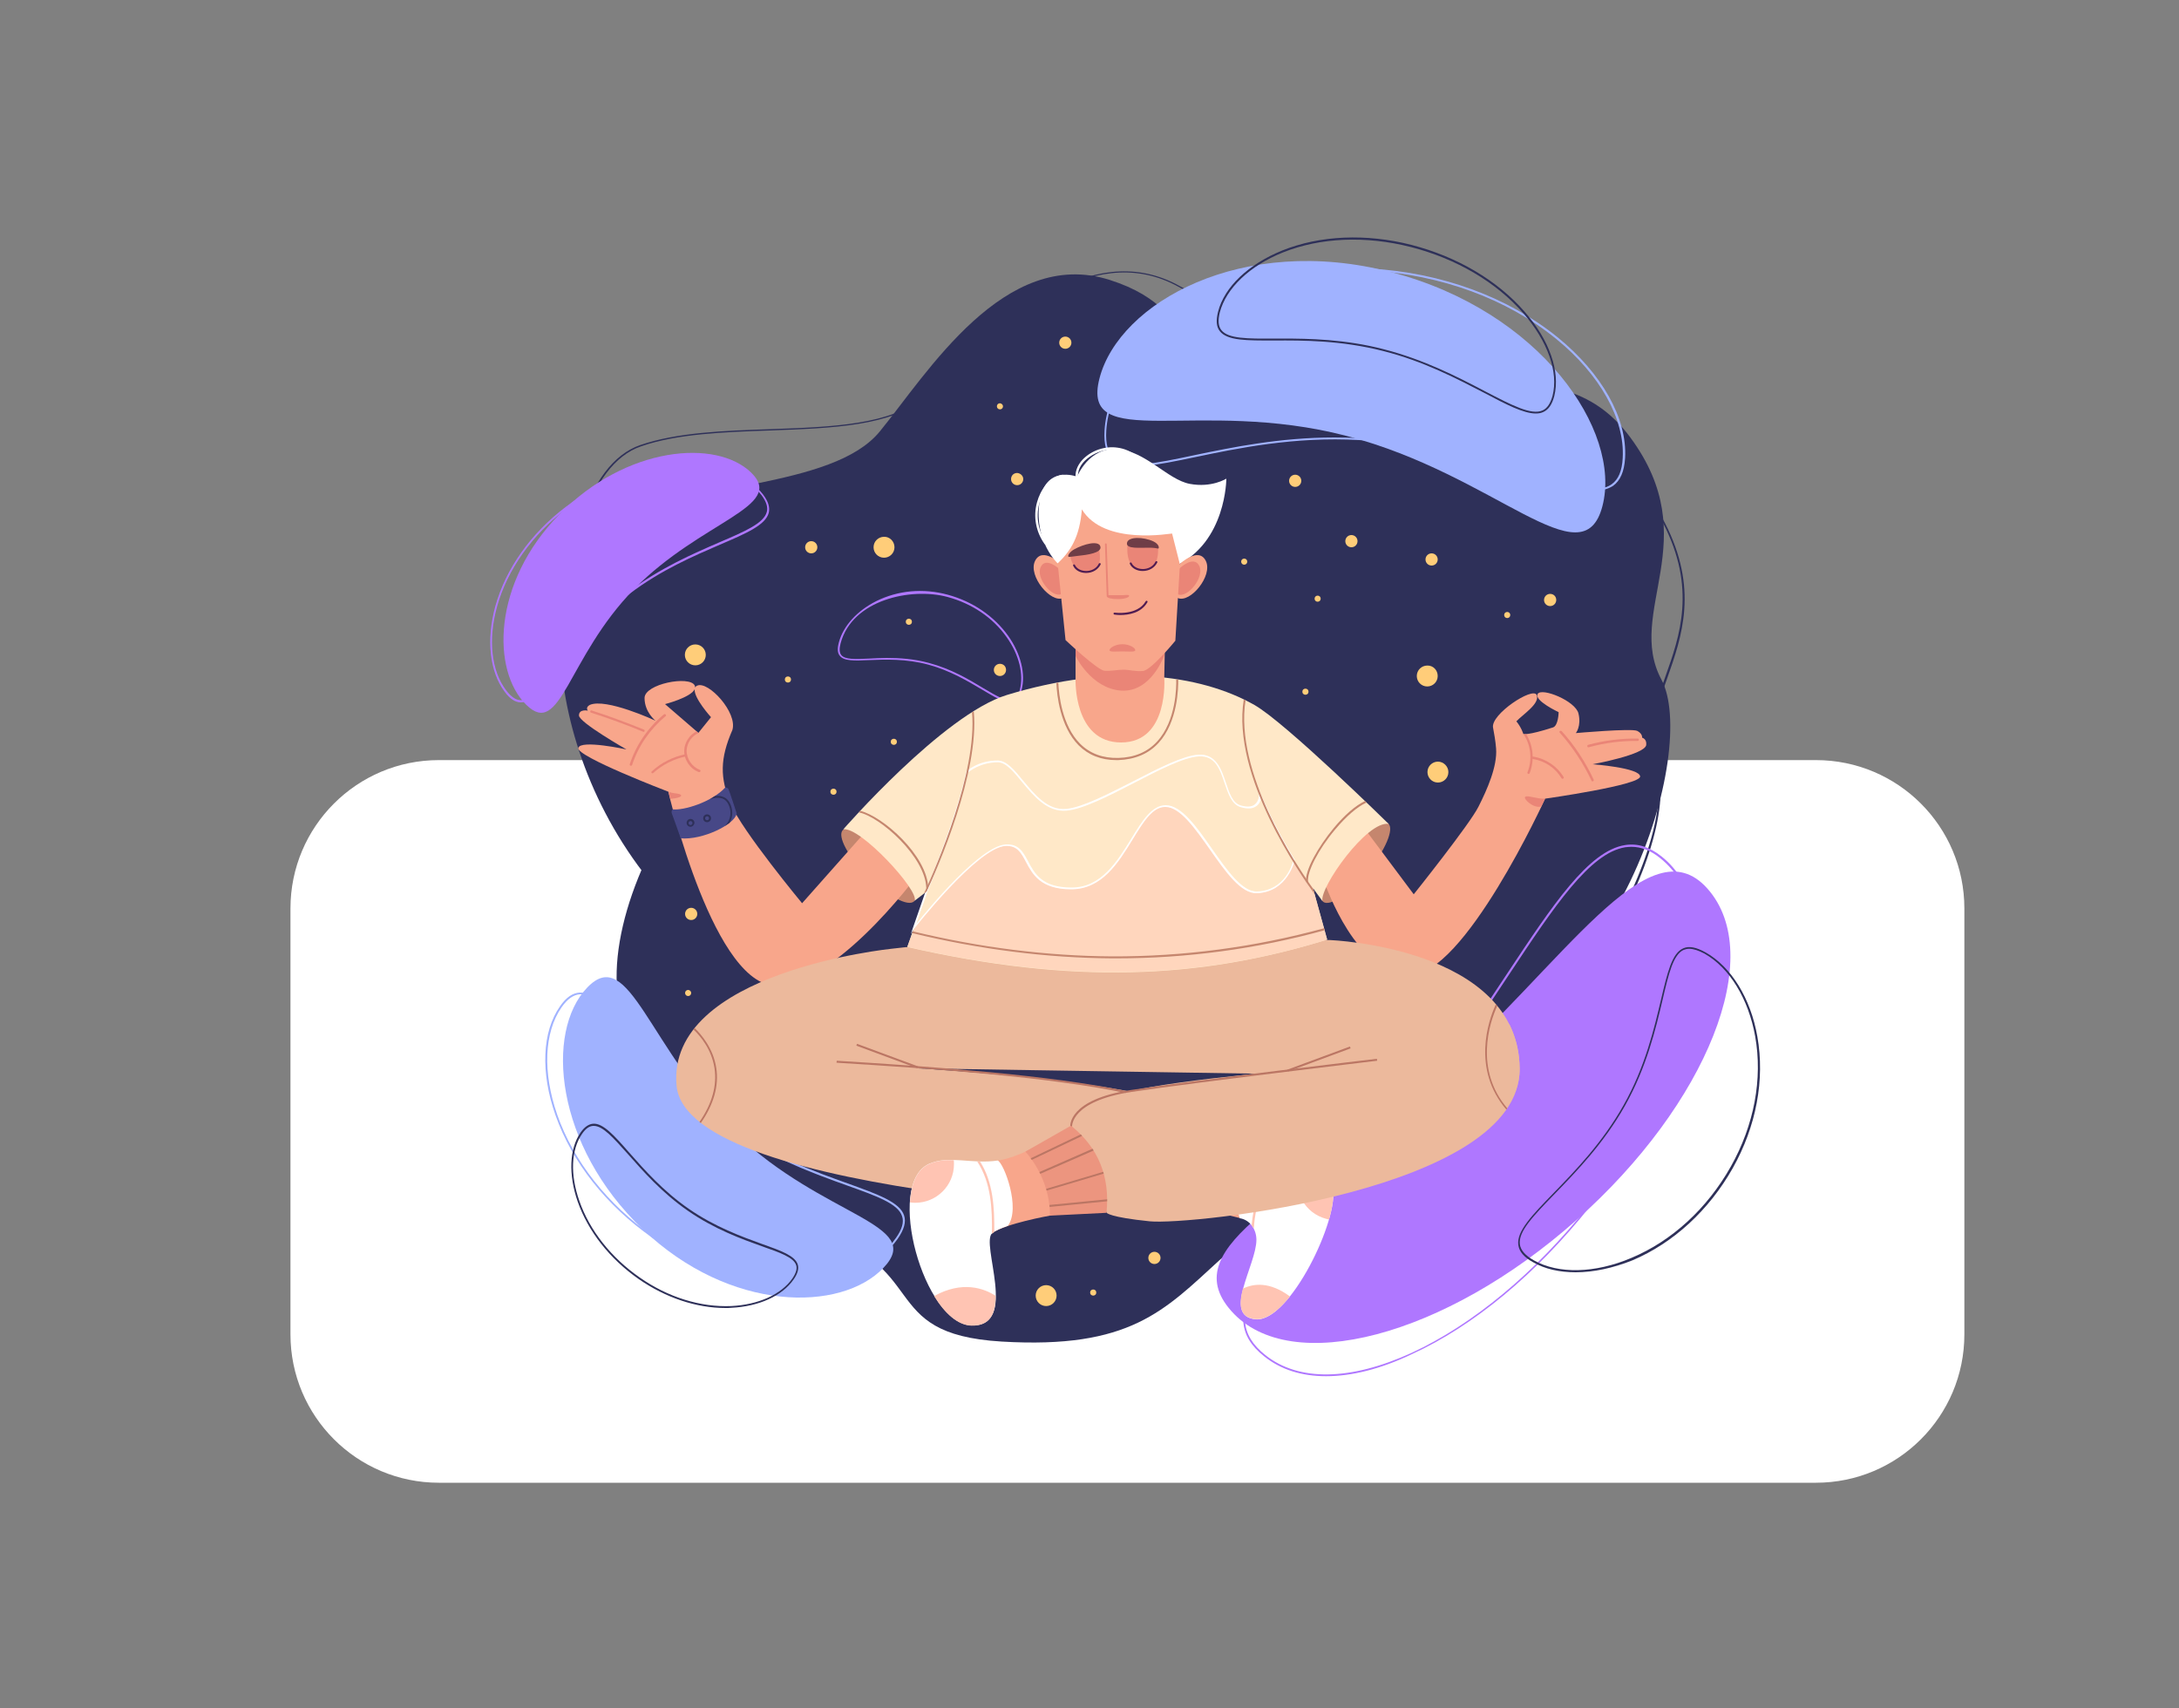<?xml version="1.0" encoding="utf-8"?>
<!-- Generator: Adobe Illustrator 27.1.0, SVG Export Plug-In . SVG Version: 6.00 Build 0)  -->
<svg version="1.1" id="Layer_1" xmlns="http://www.w3.org/2000/svg" xmlns:xlink="http://www.w3.org/1999/xlink" x="0px" y="0px"
	 viewBox="0 0 1000 784" style="enable-background:new 0 0 1000 784;" xml:space="preserve">
<rect x="0" y="0" width="1000" height="784" fill="#808080" stroke="none"/>
<style type="text/css">
	.st0{fill:#FFFFFF;}
	.st1{fill:#2E3059;}
	.st2{fill:#AF77FF;}
	.st3{fill:#A0B2FF;}
	.st4{fill:#FFCD79;}
	.st5{fill:#C5866E;}
	.st6{fill:#F8A68B;}
	.st7{fill:#EA8577;}
	.st8{fill:#FFC4B3;}
	.st9{fill:#ECB99C;}
	.st10{fill:#474887;}
	.st11{fill:#FFE8C8;}
	.st12{fill:#FFD6BD;}
	.st13{fill:#4F1C52;}
	.st14{fill:#6F3D47;}
	.st15{fill:#BB7664;}
	.st16{fill:#EC957F;}
</style>
<g>
	<path class="st0" d="M833.4,680.6h-632c-37.6,0-68.1-30.5-68.1-68.1V417c0-37.6,30.5-68.1,68.1-68.1h632
		c37.6,0,68.1,30.5,68.1,68.1v195.5C901.5,650.1,871,680.6,833.4,680.6z"/>
	<g>
		<g>
			<path class="st1" d="M365.9,505.4c-55.9-10,20.7-18.7-47.9-80.2c-68.6-61.5-75.6-164.8-39.1-184.4
				c36.5-19.7,103.1-16.1,124.9-42.8c21.8-26.7,57.2-84.9,105.5-69.5c48.3,15.4,23.7,49.1,84.4,55.5c60.7,6.3,119.8-30.2,154.5,16.8
				c34.7,47-2.5,79.9,14.3,111.2c16.8,31.3-18.7,157.3-108.3,172.9C564.6,500.5,427.7,486.5,365.9,505.4z"/>
			<path class="st1" d="M642,279.8c53.9,18-23.2,15.5,35.7,86.3c59,70.8,50.8,174,11.8,188.1c-39,14.1-104.4,1-129.8,24.2
				s-41.1,40.9-100,37.4c-58.9-3.5-30.8-36.1-89.9-51.2c-59.1-15.1-53.5-38.3-81-89.9S335.1,296,426,293.6
				C517,291.2,578.2,289.4,642,279.8z"/>
			<path class="st1" d="M621.2,505.9c-42.1,0-92.3-7.4-140.8-14.5c-56.1-8.2-109-16-142.7-11.3l-0.1,0l-0.1,0
				c-12.8-4.5-18.7-7.8-20.1-11.5c-1.1-2.9,0.5-5.8,2.6-9.6c5.5-9.9,14.7-26.5-17.2-65.8c-40.6-50.2-47.3-114.3-36.4-152.6
				c5.5-19.2,15.2-32.1,27.4-36.3c16.8-5.8,38.5-6.6,59.5-7.3c28.7-1,55.9-2,70.5-14.9c3.4-3,7.1-6.6,11.1-10.3
				c25.9-24.5,65.1-61.6,104.6-41.5c20.5,10.4,25.7,22.1,30.7,33.3c6,13.4,11.6,26.1,43.7,34.8c20.6,5.6,41.5,5.9,61.8,6.3
				c38,0.7,70.8,1.2,88.3,35.2c15.6,30.3,7.9,52.2,1.1,71.5c-4.9,13.7-9.4,26.7-4.6,40.6c6.3,18.1-6.6,57.6-29.3,89.9
				c-16.6,23.6-52.4,63.4-105.6,64.1C624,505.9,622.6,505.9,621.2,505.9z M361,477.8c32.6,0,75.1,6.2,119.5,12.7
				c50.2,7.4,102.1,15,145,14.4c22.7-0.3,66.4-8.9,104.9-63.7c19.8-28.1,36.1-69.2,29.2-89.2c-4.9-14.2-0.3-27.3,4.6-41.2
				c6.8-19.1,14.4-40.8-1-70.8c-17.3-33.6-49.8-34.1-87.5-34.8c-20.3-0.3-41.4-0.7-62-6.3c-32.5-8.8-38.3-21.7-44.3-35.3
				c-4.9-11.1-10-22.6-30.3-32.9c-39-19.8-77.8,17-103.6,41.4c-4,3.8-7.7,7.3-11.1,10.3c-14.9,13.2-42.2,14.1-71.1,15.2
				c-20.9,0.7-42.6,1.5-59.2,7.3c-11.9,4.1-21.4,16.8-26.9,35.7c-10.9,38.1-4.2,101.9,36.2,151.9c32.2,39.8,22.9,56.7,17.3,66.8
				c-2,3.6-3.5,6.3-2.5,8.8c1.3,3.4,7.1,6.7,19.5,11C344.6,478.2,352.5,477.8,361,477.8z"/>
			<path class="st2" d="M783.6,407.9c27.1,30.5,0.1,98.7-60.2,152.2c-60.3,53.5-131.2,72.2-158.3,41.7
				c-27.1-30.5,32.4-52.6,92.8-106.2C718.2,442.1,756.5,377.4,783.6,407.9z"/>
			<path class="st2" d="M608.6,631.7c-11.2,0-20.8-3-28.4-9.1c-6.1-4.8-9.2-10-9.6-15.9c-1-14.8,15.6-32.2,38.7-56.3
				c13.5-14.1,28.9-30.1,43.9-49.1c14.6-18.4,27.4-37.6,38.6-54.6c20.8-31.4,37.3-56.2,54-58.8c5.7-0.9,11.2,0.8,16.7,5.2l0,0
				c15.6,12.4,20.7,36,14.4,66.4c-6.3,30.3-23.1,63.9-47.4,94.5c-24.3,30.6-53.2,54.6-81.4,67.5
				C633.7,628.4,620.3,631.7,608.6,631.7z M748.7,388.7c-0.9,0-1.9,0.1-2.8,0.2c-16.3,2.6-32.7,27.2-53.4,58.5
				c-11.2,17-24,36.2-38.7,54.6c-15.1,19-30.4,35-44,49.1c-22.9,23.9-39.4,41.1-38.4,55.6c0.4,5.6,3.4,10.6,9.3,15.3
				c15.3,12.2,39.1,11.8,67.1-1c28-12.9,56.8-36.8,81-67.3c24.2-30.5,41-63.9,47.2-94.2c6.2-30.1,1.2-53.4-14.1-65.6
				C757.6,390.4,753.2,388.7,748.7,388.7z"/>
			<path class="st2" d="M241.5,323.5c-15.9-15.6-15.7-55.9,15.2-87.4c30.8-31.5,72.2-34.7,88.1-19.1c15.9,15.6-22.9,22-53.8,53.4
				C260.2,301.9,257.4,339.1,241.5,323.5z"/>
			<path class="st2" d="M239,322.4C239,322.4,239,322.4,239,322.4c-2.5,0-5-1.6-7.4-4.9c-6.9-9.2-8.5-23.8-4.3-39.2
				c4.8-17.2,16.2-33.4,32.3-45.6c16.2-12.3,35.2-19.2,53.4-19.6c16.5-0.4,30.3,4.8,37.2,13.9c2.4,3.2,3.2,5.9,2.6,8.4
				c-1.5,5.6-10.2,9.4-22.4,14.6c-12,5.2-27,11.6-41.4,22.5c-14.8,11.2-25,24.4-32.5,34C249.4,315.7,244.2,322.4,239,322.4z
				 M314.6,213.9c-0.5,0-1.1,0-1.6,0c-18,0.4-36.8,7.3-52.9,19.5c-16,12.1-27.3,28.1-32,45.1c-4.2,15.1-2.6,29.5,4.2,38.4
				c2.3,3,4.5,4.5,6.7,4.5c0,0,0,0,0,0c4.7,0,9.8-6.5,16.8-15.6c7.5-9.7,17.8-22.9,32.7-34.2c14.5-10.9,29.5-17.4,41.5-22.6
				c11.9-5.1,20.5-8.8,21.9-14c0.6-2.2-0.2-4.7-2.4-7.7C343,218.9,330.1,213.9,314.6,213.9z"/>
			<path class="st2" d="M463.4,322.3c-3.1,0-7.2-2.5-12.6-5.7c-6.6-3.9-14.7-8.8-24.7-11.5c-10.3-2.8-20.1-2.4-27.2-2.1
				c-6.7,0.3-11.6,0.5-13.5-2c-1.1-1.3-1.2-3.3-0.4-6.2l0,0c2-7.5,8.4-14.5,17.2-18.9c9.9-4.9,21.5-6,32.8-2.9
				c11.4,3.1,21.2,9.8,27.7,18.9c5.8,8.2,8.1,17.6,6.1,24.9c-0.7,2.8-1.9,4.5-3.5,5.1C464.7,322.2,464.1,322.3,463.4,322.3z
				 M406.9,302c5.8,0,12.5,0.4,19.4,2.3c10.2,2.7,18.4,7.6,25,11.6c6.3,3.7,10.8,6.4,13.7,5.3c1.4-0.6,2.4-2,3-4.5
				c1.9-7.1-0.3-16.2-6-24.2c-6.3-9-16-15.5-27.2-18.5c-16.9-4.5-43.7,1.4-49,21.2l0,0c-0.7,2.6-0.6,4.4,0.3,5.5
				c1.7,2.1,6.4,1.9,12.8,1.6C401.3,302.2,404,302,406.9,302z"/>
			<path class="st3" d="M504.6,173.6c9-34.6,65.4-66.5,133.8-48.7c68.5,17.8,106,72.8,97,107.4s-48.9-14.4-117.4-32.2
				C549.7,182.3,495.6,208.2,504.6,173.6z"/>
			<path class="st3" d="M731.2,225.3c-8.1,0-19.4-3.5-33.4-7.8c-20.1-6.2-45.1-13.9-74-15.5c-29.8-1.7-56,3.8-75.2,7.8
				c-18.3,3.8-31.6,6.6-37.8,1.3c-3-2.6-4.3-7-3.9-13.5l0.4,0l-0.4,0c1.1-18.4,14.3-37.9,35.4-52.2c23.7-16.1,54.6-24,86.9-22.1
				c32.5,1.9,62.9,13.1,85.6,31.5c20.4,16.6,32,37.3,31,55.4c-0.4,6.3-2.2,10.4-5.5,12.8C737.8,224.6,734.8,225.3,731.2,225.3z
				 M612.4,200.8c3.8,0,7.6,0.1,11.5,0.3c29,1.7,54.1,9.4,74.2,15.6c20,6.1,34.4,10.6,41.5,5.6c3.1-2.2,4.8-6.1,5.1-12.1
				c1-17.8-10.4-38.3-30.6-54.7c-22.5-18.3-52.7-29.4-85.1-31.3c-32.1-1.9-62.8,5.9-86.3,21.9c-20.9,14.2-33.9,33.5-35,51.5l0,0
				c-0.4,6.2,0.8,10.4,3.6,12.8c5.9,5.1,19,2.3,37-1.5C565.1,205.4,587.3,200.8,612.4,200.8z"/>
			<path class="st1" d="M704.8,189.8c-5.6,0-13.5-4.1-23.7-9.5c-12.4-6.4-27.7-14.5-46.4-19.2c-19.2-4.9-36.9-4.9-49.9-4.8
				c-12.6,0-21.6,0.1-25-4.3c-1.6-2-1.8-4.9-0.8-8.9l0.4,0.1l-0.4-0.1c2.9-11.4,13.9-21.8,29.4-28.1c17.4-7,38.5-7.9,59.3-2.6
				c21,5.4,39.5,16.3,52,30.7c11.4,13,16.4,27.5,13.6,38.7c-1,3.8-2.6,6.2-5,7.3C707.3,189.6,706.1,189.8,704.8,189.8z M588.3,155.4
				c12.6,0,29,0.3,46.7,4.9c18.7,4.8,34.1,12.8,46.5,19.3c12.3,6.4,21.3,11.1,26.4,8.8c2.2-1,3.6-3.2,4.6-6.7
				c2.8-10.9-2.2-25.1-13.4-37.9c-12.4-14.3-30.8-25.1-51.6-30.4c-20.7-5.3-41.6-4.4-58.8,2.5c-15.2,6.1-26,16.4-28.9,27.5
				c-0.9,3.7-0.7,6.3,0.7,8.1c3.1,4,12,4,24.3,3.9C585.9,155.4,587.1,155.4,588.3,155.4z"/>
			<path class="st4" d="M664.7,354.4c0,2.7-2.2,4.8-4.8,4.8c-2.7,0-4.8-2.2-4.8-4.8c0-2.7,2.2-4.8,4.8-4.8
				C662.5,349.6,664.7,351.8,664.7,354.4z"/>
			<circle class="st4" cx="480.1" cy="594.7" r="4.8"/>
			<path class="st4" d="M659.8,310.3c0,2.7-2.2,4.8-4.8,4.8c-2.7,0-4.8-2.2-4.8-4.8c0-2.7,2.2-4.8,4.8-4.8
				C657.7,305.4,659.8,307.6,659.8,310.3z"/>
			<circle class="st4" cx="319.1" cy="300.6" r="4.8"/>
			<path class="st4" d="M410.5,251.2c0,2.7-2.2,4.8-4.8,4.8c-2.7,0-4.8-2.2-4.8-4.8c0-2.7,2.2-4.8,4.8-4.8
				C408.3,246.3,410.5,248.5,410.5,251.2z"/>
			<circle class="st4" cx="657" cy="256.8" r="2.8"/>
			<circle class="st4" cx="529.8" cy="577.4" r="2.8"/>
			<path class="st4" d="M714.2,275.4c0,1.5-1.2,2.8-2.8,2.8c-1.5,0-2.8-1.2-2.8-2.8c0-1.5,1.2-2.8,2.8-2.8
				C713,272.6,714.2,273.8,714.2,275.4z"/>
			<path class="st4" d="M469.6,219.9c0,1.5-1.2,2.8-2.8,2.8c-1.5,0-2.8-1.2-2.8-2.8s1.2-2.8,2.8-2.8
				C468.3,217.2,469.6,218.4,469.6,219.9z"/>
			<path class="st4" d="M461.7,307.5c0,1.5-1.2,2.8-2.8,2.8c-1.5,0-2.8-1.2-2.8-2.8c0-1.5,1.2-2.8,2.8-2.8
				C460.5,304.7,461.7,305.9,461.7,307.5z"/>
			<path class="st4" d="M320,419.5c0,1.5-1.2,2.8-2.8,2.8c-1.5,0-2.8-1.2-2.8-2.8c0-1.5,1.2-2.8,2.8-2.8
				C318.7,416.7,320,417.9,320,419.5z"/>
			<circle class="st4" cx="488.9" cy="157.3" r="2.8"/>
			<path class="st4" d="M623,248.4c0,1.5-1.2,2.8-2.8,2.8c-1.5,0-2.8-1.2-2.8-2.8c0-1.5,1.2-2.8,2.8-2.8
				C621.8,245.6,623,246.9,623,248.4z"/>
			<circle class="st4" cx="594.4" cy="220.7" r="2.8"/>
			<path class="st4" d="M375.1,251.2c0,1.5-1.2,2.8-2.8,2.8c-1.5,0-2.8-1.2-2.8-2.8c0-1.5,1.2-2.8,2.8-2.8
				C373.9,248.4,375.1,249.7,375.1,251.2z"/>
			<circle class="st4" cx="410.2" cy="340.5" r="1.4"/>
			<circle class="st4" cx="382.5" cy="363.4" r="1.4"/>
			<path class="st4" d="M317.2,455.8c0,0.8-0.6,1.4-1.4,1.4c-0.8,0-1.4-0.6-1.4-1.4c0-0.8,0.6-1.4,1.4-1.4
				C316.5,454.4,317.2,455,317.2,455.8z"/>
			<circle class="st4" cx="343.4" cy="390" r="1.4"/>
			<path class="st4" d="M606.1,274.8c0,0.8-0.6,1.4-1.4,1.4c-0.8,0-1.4-0.6-1.4-1.4c0-0.8,0.6-1.4,1.4-1.4
				C605.5,273.4,606.1,274,606.1,274.8z"/>
			<path class="st4" d="M693.1,282.3c0,0.8-0.6,1.4-1.4,1.4c-0.8,0-1.4-0.6-1.4-1.4c0-0.8,0.6-1.4,1.4-1.4
				C692.5,280.9,693.1,281.5,693.1,282.3z"/>
			<circle class="st4" cx="599.1" cy="317.5" r="1.4"/>
			<circle class="st4" cx="501.7" cy="593.3" r="1.4"/>
			<circle class="st4" cx="417.1" cy="285.4" r="1.4"/>
			<circle class="st4" cx="361.6" cy="311.9" r="1.4"/>
			<path class="st4" d="M572.4,257.8c0,0.8-0.6,1.4-1.4,1.4c-0.8,0-1.4-0.6-1.4-1.4s0.6-1.4,1.4-1.4
				C571.8,256.4,572.4,257,572.4,257.8z"/>
			<path class="st4" d="M460.3,186.5c0,0.8-0.6,1.4-1.4,1.4c-0.8,0-1.4-0.6-1.4-1.4c0-0.8,0.6-1.4,1.4-1.4
				C459.7,185.2,460.3,185.8,460.3,186.5z"/>
		</g>
		<g>
			<path class="st3" d="M405.4,582c-19.4,20.3-70.3,20.6-110.5-17.8c-40.2-38.4-44.9-90.6-25.4-110.9c19.4-20.3,28.1,28.6,68.2,67
				C377.9,558.8,424.9,561.7,405.4,582z"/>
			<path class="st3" d="M362.4,589.1c-21.3,0-43.5-7.4-63.1-21c-21-14.7-36.8-34.6-44.4-56.3c-6.9-19.6-6.1-38.2,2.1-49.9
				c2.8-4.1,5.8-6.1,9-6.3c7.2-0.4,15.2,8.6,26.2,21.1c10.9,12.4,24.5,27.8,43.2,40.8c19.2,13.4,39.1,20.5,53.6,25.7
				c13.9,5,23.9,8.6,25.9,14.7c1,3,0,6.5-2.9,10.7c-8.3,11.9-25.2,19.5-45.2,20.5C365.2,589.1,363.8,589.1,362.4,589.1z
				 M266.5,456.4c-0.1,0-0.3,0-0.4,0c-2.9,0.2-5.7,2.1-8.4,6c-8,11.5-8.7,29.9-2,49.2c7.5,21.5,23.2,41.3,44.1,55.9
				c20.7,14.4,44.4,21.8,66.8,20.8c19.8-0.9,36.4-8.4,44.6-20.1c2.8-4,3.7-7.2,2.8-9.9c-1.8-5.8-11.7-9.3-25.4-14.2
				c-14.5-5.2-34.4-12.3-53.8-25.8c-18.8-13.1-32.4-28.5-43.3-41C280.9,465.1,273.2,456.4,266.5,456.4z"/>
			<path class="st1" d="M333,600.4c-13.4,0-27.5-4.7-39.9-13.3c-13.3-9.3-23.2-21.9-28-35.6c-4.3-12.4-3.8-24.2,1.3-31.6
				c1.8-2.6,3.7-3.9,5.8-4.1c4.6-0.3,9.7,5.4,16.6,13.3c6.9,7.8,15.4,17.5,27.2,25.7c12.1,8.4,24.6,12.9,33.7,16.2
				c8.8,3.1,15.1,5.4,16.4,9.4c0.6,1.9,0,4.2-1.9,6.9l-0.4-0.2l0.4,0.2c-5.2,7.5-15.9,12.4-28.6,13
				C334.8,600.4,333.9,600.4,333,600.4z M272.5,516.8c-0.1,0-0.2,0-0.3,0c-1.8,0.1-3.5,1.3-5.1,3.7c-5,7.2-5.5,18.7-1.2,30.8
				c4.7,13.5,14.6,26,27.7,35.1c13,9.1,27.9,13.7,42,13.1c12.4-0.6,22.9-5.3,28-12.6c1.7-2.5,2.3-4.5,1.8-6.1
				c-1.1-3.6-7.3-5.8-15.9-8.8c-9.2-3.3-21.7-7.8-33.9-16.3c-11.8-8.2-20.4-18-27.3-25.8C281.5,522.3,276.7,516.8,272.5,516.8z"/>
		</g>
		<g>
			<path class="st5" d="M627.5,400.4c-8.2,9.9-17.3,16-20.3,13.5c-3-2.5,1.3-12.5,9.6-22.4c8.2-9.9,17.3-16,20.3-13.5
				C640,380.4,635.7,390.5,627.5,400.4z"/>
			<path class="st5" d="M398.2,402.3c-9-9-14.1-18.6-11.4-21.3c2.7-2.7,12.3,2.4,21.3,11.4c9,9,14.1,18.6,11.4,21.3
				C416.8,416.4,407.3,411.3,398.2,402.3z"/>
			<path class="st6" d="M421.2,354.7l-53.1,59.9c0,0-27.6-33.3-32.7-45.5c-5.1-12.1-5-20.9,0.7-34c2.5-8-11-22.6-16.1-20.4
				c-0.5,0.2-0.8,0.5-1,0.9c0-0.3,0-0.7-0.2-1c-2.4-4.6-23-0.7-23,5.8s5,10.4,5,10.4s-22.8-10.6-30.2-7.2c-2.1,1.2-0.8,2.6-0.8,2.6
				s-4.1-0.9-4.1,2.2c0,3.2,21.8,15.6,21.8,15.6s-21-4.6-22.1-0.7c-1.1,3.9,41.3,20.1,41.3,20.1s21.3,91.9,50.9,89
				c29.7-3,66.3-54.5,66.3-54.5L421.2,354.7z M305.2,323.2c0,0,11.7-3,13.6-6.8c-0.4,4.1,7.5,12.8,7.5,12.8l-5.8,7.2L305.2,323.2z"
				/>
			<g>
				<path class="st6" d="M541.5,551.9l16.2,4.4l11.3,2.8c4.6,0.7,9.2-29,7.6-29.3c-11.7-2.4-26.2-7-26.2-7L541.5,551.9z"/>
				<path class="st7" d="M555.3,524.3l-5.4,30l7.6,2.1l0.9,0.2c-2.7-3.3,2.2-26.3,10.9-28.4C564.4,526.9,558.7,525.3,555.3,524.3z"
					/>
				<path class="st0" d="M611.6,545.2c-3.2-14-18.3-12.6-30.4-14.5c-1.5-0.2-3-0.5-4.6-0.9c-5.4,3.3-10.9,21.4-7.6,29.4
					c4.6,0.7,7.6,5.1,7.6,9.9c0,11.5-15.9,35.1-0.3,36.5C591.9,606.9,614.8,559.2,611.6,545.2z"/>
				<path class="st8" d="M598,532.9c-0.9,1.4-1.6,3-2,4.6c-2.6,9.5,2.9,19.3,12.4,21.9c0.5,0.1,1,0.3,1.5,0.4
					c1.7-6,2.5-11.3,1.7-14.6C609.8,537.5,604.5,534.4,598,532.9z"/>
				<path class="st8" d="M570.4,591.5c-1.9,7.3-1.8,13.3,5.9,14c4.8,0.4,10.4-3.8,15.7-10.4C582.7,588.2,575.3,589.1,570.4,591.5z"
					/>
				<path class="st8" d="M575.4,564c0.7-11.7,4.9-23.1,11.8-32.6c-0.4,0-0.8-0.1-1.2-0.1c-6.6,9.1-10.6,19.9-11.6,31.2
					C574.8,562.9,575.1,563.4,575.4,564z"/>
			</g>
			<path class="st6" d="M753.6,338.6c0,0,0.3-1.8-2.2-3.1c-2.5-1.3-28.2,1-28.2,1s2.6-3.2,1.2-9c-1.4-5.8-16.8-12-18.7-9
				c-1.9,3,9.6,8.4,9.6,8.4s-0.1,6.2-2.6,7c-11.8,3.8-13.6,3-13.6,3s-0.9-3-3.2-5.8c3-3.2,11-8.2,9.3-12.1c-1.7-3.9-21.2,8.9-20,15
				c0.5,2.7,1.1,5.9,1.4,9.6c0.6,8.2-4.1,18.8-8.1,26.7c-3.9,7.9-29.7,40.2-29.7,40.2l-35-46.8l-5.7,42.4
				c0.8,0.8,13.8,40.6,38.8,41.4c24.9,0.8,62.2-80.9,62.2-80.9s43.8-6.2,43.6-10.2c-0.2-4-21.8-5.6-21.8-5.6s24.2-4.4,24.6-8.9
				C755.8,339.1,753.6,338.6,753.6,338.6z"/>
			<path class="st9" d="M409.1,435.5c0,0-103.5,10.5-98.6,62.9c4.9,52.3,242.3,59.4,242.3,59.4c-5.4-8.3,16.4-29.7,0.4-45.3
				c-16-15.6-131.8-22.1-131.8-22.1l171.7,2.7l-85,14.2c10.1,3.3,23.9,42.2,17.6,52.2c0,0,172-12.9,171.7-68.8s-87-59.2-87-59.2
				S465.9,428.5,409.1,435.5z"/>
			<path class="st6" d="M487,258.9c0,0-8.7-8.2-12-1.4c-3.3,6.8,7.2,19.5,12.9,17C493.6,272,487,258.9,487,258.9z"/>
			<path class="st7" d="M486.3,261.3c0,0-6.4-6-8.7-1c-2.4,5,5.3,14.3,9.4,12.4C491.1,270.9,486.3,261.3,486.3,261.3z"/>
			<path class="st0" d="M485.3,258.5c0,0-10.7-9.9-8.3-27.7c2.4-17.8,17.3-12,17.3-12s5.3-13.5,18.3-12.7c13,0.8,23.3,14.1,33.4,16
				c10.1,1.9,16.8-2.4,16.8-2.4s0,29.2-23.3,40.1C516.3,270.7,485.3,258.5,485.3,258.5z"/>
			<path class="st10" d="M312.4,384.8c9.9,0.9,24.8-6.3,25.7-11.4c0,0-3.4-10.5-3.8-11.2c-0.4-0.7-1.4-0.8-1.4-0.8
				c-6.3,6.9-19.4,10.7-24.1,10.1c0,0-0.9,0.6-0.5,1.8C308.8,374.5,312.4,384.8,312.4,384.8z"/>
			<path class="st6" d="M541.4,258.9c0,0,8.7-8.2,12-1.4c3.3,6.8-7.2,19.5-12.9,17C534.8,272,541.4,258.9,541.4,258.9z"/>
			<path class="st7" d="M541.3,260.9c0,0,6.6-6.3,9.1-1.1c2.5,5.2-5.5,14.9-9.8,13C536.3,270.9,541.3,260.9,541.3,260.9z"/>
			<path class="st11" d="M416.4,434.7l8.9-25.5l-5.6,4.3c2.5-4.5-25.2-34.4-32.7-32.8c0,0,45.8-52.7,75.1-61.7
				c48.2-14.7,88.5-9.7,113.6,4.6c14.4,8.2,61.6,54.6,61.6,54.6c-9.9-1.7-31.8,29.2-30.4,35.4l-4.4-6l6.5,23.7
				C550.7,449.4,492.3,452,416.4,434.7z"/>
			<path class="st12" d="M593.9,395c0,0-3,14.3-17,14.9c-14,0.5-28-39.7-42-39.6c-14,0.1-18.8,37.8-43.1,37.8
				c-24.3,0-16.9-20.6-30.1-19.9c-13.2,0.7-42.4,38.3-42.4,38.3l-2.9,8.1c75.9,17.2,134.3,14.6,192.7-3.3l-6.5-23.5
				C602.6,408,590.7,389.8,593.9,395z"/>
			<path class="st0" d="M418,428.7l6.8-19.6c6.6-16.2,14.7-37,18.6-54.8l0-0.1l0.1-0.1c0.2-0.2,5.4-5.1,14.5-5
				c4,0.1,7.5,4.3,11.6,9.3c5.3,6.4,11.3,13.7,19.7,12.9c7.4-0.7,19.2-6.8,30.6-12.6c11.8-6.1,23-11.8,30-12.3
				c8.2-0.5,10.6,6.6,12.7,12.9c1.6,4.8,3.1,9.3,6.8,10.4c2.8,0.8,5,0.7,6.4-0.4c2-1.5,2-4.4,2-4.5l0-2.1l0.8,1.9
				c4.9,11.2,10.1,21.2,15.5,29.9l0.1,0.1l0,0.2c0,0.1-3.2,14.7-17.4,15.2c-7.3,0.3-14.5-10-21.5-20c-6.8-9.6-13.7-19.6-20.5-19.6
				c0,0,0,0-0.1,0c-5.8,0-10,6.9-14.9,14.9c-6.6,10.8-14.1,22.9-28.2,22.9c-14.2,0-17.8-7-20.8-12.6c-2.2-4.2-4-7.5-9.3-7.3
				c-12.9,0.7-41.8,37.8-42.1,38.1L418,428.7z M444.2,354.6c-3.9,17.8-12,38.6-18.6,54.8l-5.1,14.7c6.3-7.9,29.5-35.8,41.1-36.5
				c5.9-0.3,7.9,3.4,10.2,7.7c3,5.7,6.4,12.1,20,12.1c13.6,0,20.9-12,27.4-22.5c5-8.2,9.4-15.2,15.7-15.3c0,0,0,0,0.1,0
				c7.2,0,14.3,10.1,21.2,20c6.9,9.8,13.9,19.9,20.8,19.6c12.8-0.5,16.2-12.8,16.6-14.4c-5.1-8.3-10.1-17.8-14.8-28.4
				c-0.3,1.1-0.8,2.6-2.2,3.6c-1.7,1.3-4.1,1.4-7.2,0.5c-4.1-1.2-5.7-6-7.4-11c-2.1-6.3-4.3-12.8-11.9-12.3
				c-6.9,0.4-18.5,6.4-29.7,12.2c-11.4,5.9-23.3,12-30.9,12.7c-8.9,0.8-15-6.6-20.5-13.2c-3.9-4.8-7.3-8.9-11-9
				C449.9,349.9,445,354,444.2,354.6z"/>
			<path class="st6" d="M493.6,311.6v-25.5l41.2,1.7l-0.5,23.2c0,0,2.3,29.8-19.8,29.8C492.5,340.8,493.6,311.6,493.6,311.6z"/>
			<path class="st7" d="M493.6,301.1v-15l41.2,1l-0.5,13.7c0,0-5.9,17.1-19.8,16.2C500.7,316,493.6,301.1,493.6,301.1z"/>
			<path class="st6" d="M496.5,233.8c-1,12.4-4.9,18.9-11.1,24.8l3.6,35.2c0,0,14.7,13.9,17.9,14.1c3.2,0.2,5.9-0.5,8.7-0.5
				s5.1,0.9,8.9,0.6c3.8-0.3,14.9-13.9,14.9-13.9l2.1-35l-3.6-14.2C537.8,244.7,506.7,250.7,496.5,233.8z"/>
			<path class="st7" d="M517.3,274h-9c-0.2,0-0.4-0.2-0.4-0.4l-0.8-23.8c0-0.2,0.2-0.4,0.4-0.4c0.2,0,0.4,0.2,0.4,0.4l0.8,23.4h8.6
				c0.2,0,0.4,0.2,0.4,0.4C517.7,273.8,517.5,274,517.3,274z"/>
			<path class="st13" d="M514.2,282.3c-1.6,0-2.6-0.2-2.8-0.2c-0.2,0-0.4-0.3-0.4-0.5c0-0.2,0.3-0.4,0.5-0.4
				c0.1,0,10.4,1.5,14.3-5.2c0.1-0.2,0.4-0.3,0.6-0.2c0.2,0.1,0.3,0.4,0.2,0.6C523.7,281.5,517.7,282.3,514.2,282.3z"/>
			<path class="st7" d="M491.2,255c0,0,0.4,7.3,7.6,7.6c7.2,0.3,6.2-8.2,5.5-10.6C503.5,249.5,491.2,255,491.2,255z"/>
			<path class="st14" d="M505,250.9c0.7,2.9-5.9,3.8-10.7,4.3c-2.8,0.3-3.7,0.6-4,0.3c-0.3-0.3,0.2-1.9,2.6-3.3
				C497.3,249.7,504.3,247.9,505,250.9z"/>
			<path class="st13" d="M498.4,263C498.4,263,498.4,263,498.4,263c-2.7,0-5-1.3-5.9-3.3c-0.1-0.2,0-0.5,0.2-0.6
				c0.2-0.1,0.5,0,0.6,0.2c0.8,1.7,2.8,2.8,5.2,2.8c0,0,0,0,0,0c2,0,4.6-0.9,5.8-3.4c0.1-0.2,0.4-0.3,0.6-0.2
				c0.2,0.1,0.3,0.4,0.2,0.6C503.9,261.5,501.4,263,498.4,263z"/>
			<path class="st7" d="M517.5,249.7c0,0-1.8,11.7,6.8,11.9c8.6,0.2,7.1-10.9,7.1-10.9L517.5,249.7z"/>
			<path class="st13" d="M524.4,262.1C524.4,262.1,524.4,262.1,524.4,262.1c-2.7,0-5-1.3-5.9-3.3c-0.1-0.2,0-0.5,0.2-0.6
				c0.2-0.1,0.5,0,0.6,0.2c0.8,1.7,2.8,2.8,5.2,2.8c0,0,0,0,0,0c2,0,4.6-0.9,5.8-3.4c0.1-0.2,0.4-0.3,0.6-0.2
				c0.2,0.1,0.3,0.4,0.2,0.6C529.9,260.6,527.4,262.1,524.4,262.1z"/>
			<path class="st14" d="M517.2,249.2c-0.5,3,6.2,2.1,11,2.2c2.8,0.1,3.3,0.6,3.5,0.3c0.3-0.4,0.1-2-2.4-3.2
				C524.8,246.4,517.7,246.2,517.2,249.2z"/>
			<path class="st7" d="M521,298.4c0,1-2.7,0.6-5.9,0.6c-3.3,0-5.9,0.4-5.9-0.6c0-1,2.7-2.7,5.9-2.7
				C518.4,295.7,521,297.4,521,298.4z"/>
			<path class="st0" d="M494.9,220.2c-1.7-7.8,7.6-13.3,14.1-13.8c6.8-0.5,13.4,3.2,16.6,9.2c0.3,0.6,1.3,0.1,0.9-0.5
				c-2.7-5.1-7.8-8.8-13.5-9.6c-5.8-0.9-12.1,1.2-16.2,5.5c-2.4,2.6-3.8,5.9-3,9.5C494,221.2,495,220.9,494.9,220.2L494.9,220.2z"/>
			<path class="st0" d="M487.5,217.9c-6.1,1.1-10.1,7.1-11.6,12.7c-1.8,6.5-0.5,13.5,3.4,19c0.4,0.6,1.3,0,0.9-0.5
				c-3.6-5.1-4.9-11.6-3.3-17.8c1.4-5.4,5.1-11.2,11-12.3C488.5,218.8,488.2,217.8,487.5,217.9L487.5,217.9z"/>
			<path class="st7" d="M321.2,353.4c-3.6-1.4-6.2-5.1-6.1-9c0.2-3.4,2.3-6.5,5.4-7.9l-0.9-0.8c-3.2,1.7-5.5,5.1-5.6,8.8
				c-0.1,4.3,2.7,8.4,6.7,9.9C321.4,354.6,321.8,353.6,321.2,353.4z"/>
			<path class="st7" d="M299.8,354.8c4.2-3.8,9.5-6.5,15.1-7.6c0.7-0.1,0.4-1.2-0.3-1c-5.8,1.2-11.2,3.9-15.5,7.9
				C298.6,354.5,299.3,355.3,299.8,354.8L299.8,354.8z"/>
			<path class="st7" d="M271.2,327.1c8.1,2.6,16.1,5.5,24,8.8c0.6,0.3,0.9-0.8,0.3-1c-7.9-3.2-15.9-6.2-24-8.8
				C270.9,325.9,270.6,326.9,271.2,327.1L271.2,327.1z"/>
			<path class="st7" d="M290.1,351.1c2.9-8.8,8.3-16.5,15.4-22.4c0.5-0.4-0.2-1.2-0.8-0.8c-7.3,6-12.7,13.9-15.7,22.9
				C288.8,351.5,289.9,351.8,290.1,351.1L290.1,351.1z"/>
			<path class="st7" d="M306.8,363.4c1.9,1,5.8,0.6,5.8,1.8c0,1.1-5,1.5-5,1.5L306.8,363.4z"/>
			<path class="st7" d="M699.2,337c3.4,5.1,4.1,11.8,1.8,17.5c-0.3,0.6,0.7,1.1,1,0.4c2.3-5.9,1.7-12.6-1.6-17.9
				C700.2,337,699.6,337.1,699.2,337z"/>
			<path class="st7" d="M703.5,348.4c5.4,0.8,10.3,4.1,13.1,8.8c0.4,0.6,1.3,0.1,1-0.5c-3-5-8.2-8.5-14-9.4
				C702.8,347.2,702.8,348.3,703.5,348.4L703.5,348.4z"/>
			<path class="st7" d="M715.8,336.3c5.9,6.6,10.8,14,14.6,22.1c0.3,0.6,1.2,0.1,1-0.5c-3.8-8.1-8.7-15.7-14.7-22.3
				C716.1,335.1,715.3,335.8,715.8,336.3L715.8,336.3z"/>
			<path class="st7" d="M729.1,343c7.3-2,14.9-3,22.5-2.9c0.7,0,0.7-1.1,0-1.1c-7.7-0.1-15.4,0.9-22.8,2.9
				C728.2,342.1,728.4,343.2,729.1,343L729.1,343z"/>
			<path class="st7" d="M709.1,366.6c-3.3,0.3-8.4-1.8-9.2-0.8c-0.8,1,3.9,5.4,7.4,4.4L709.1,366.6z"/>
			<path class="st7" d="M518.2,273.5c0,0.8-2.3,1.5-5.2,1.5c-2.9,0-5-0.5-5-1.3c0-0.8,2.1-0.4,5-0.4
				C515.8,273.3,518.2,272.7,518.2,273.5z"/>
			<path class="st9" d="M516.8,501.3c-26.8,6.5-27.5,15.9-27.5,15.9l18.6,39.5c0,0,1.1,2,19.7,3.9c18.6,1.9,170.1-14,169.8-69.9
				c0-7.8-1.8-14.6-4.7-20.5l-87.5,20.1C605.1,490.4,543.5,494.8,516.8,501.3z"/>
			<path class="st6" d="M494.6,550.7c-0.5,0.9-12.8,7.3-12.8,7.3s-20.8,3.7-26.5,8.1c-5.6,4.4-5.9-32.2,2.5-33.4
				c10.1-1.4,21.3-8.6,27.7-12C497.4,514.4,494.6,550.7,494.6,550.7z"/>
			<path class="st15" d="M516.7,501.7c-35.3-7.3-86.9-11.1-132.8-13.9l0.1-0.9c45.9,2.8,97.5,6.6,132.9,13.9L516.7,501.7z"/>
			<path class="st0" d="M457.9,532.7c-11.8,1.8-22.6-2.6-31.7,1.6c-20.1,9.3-2.2,73.5,19.7,74.1c21.8,0.6,3.8-37.9,9.5-42.4
				c1.5-1.2,4.1-2.3,7.1-3.3C468.6,554.6,460.7,533.9,457.9,532.7z"/>
			<path class="st8" d="M426.2,534.4c-5.5,2.5-8.1,9.2-8.6,17.5c0.8,0.1,1.6,0.2,2.4,0.2c9.8,0,17.8-7.9,17.8-17.7
				c0-0.6,0-1.3-0.1-1.9C433.6,532.4,429.8,532.7,426.2,534.4z"/>
			<path class="st8" d="M428.7,594.9c4.8,7.9,10.8,13.4,17.1,13.6c8.8,0.2,11.2-5.9,11.1-13.7C451.7,591.4,441.7,587.7,428.7,594.9z
				"/>
			<path class="st8" d="M449.8,533.2c-0.4,0-0.9,0-1.3,0c6.4,9.7,6.9,21.8,6.7,33.1c0.1-0.1,0.1-0.1,0.2-0.2
				c0.3-0.2,0.6-0.4,0.9-0.6C456.4,554.4,455.8,542.7,449.8,533.2z"/>
			<path class="st15" d="M491.2,517.3c-0.1-0.5-1.1-12.6,28-17c28.7-4.4,111.9-14.2,112.7-14.3l0.1,0.9c-0.8,0.1-84,10-112.7,14.3
				c-28.2,4.3-27.3,15.9-27.3,16L491.2,517.3z"/>
			<path class="st5" d="M531.7,341c8.8-9.6,9.1-25.3,9-29c-0.3,0-0.6-0.1-0.9-0.1c0.1,3.2,0,19-8.8,28.5c-4.4,4.8-10.4,7.3-17.7,7.5
				c-7.1,0.2-13.1-2-17.6-6.5c-8.4-8.4-9.8-22.8-10-28.1c-0.3,0.1-0.6,0.1-0.9,0.2c0.2,5.5,1.7,20,10.2,28.6
				c4.5,4.5,10.3,6.8,17.3,6.8c0.3,0,0.6,0,0.9,0C521,348.6,527.1,346,531.7,341z"/>
			<path class="st5" d="M607.6,426.1c-31.8,8.7-64.5,13-97.3,12.9c-29.8-0.2-60.5-4-91.4-11.5l-0.3,0.8c31,7.5,61.8,11.4,91.7,11.6
				c0.7,0,1.3,0,2,0c32.2,0,64.4-4.3,95.6-12.9L607.6,426.1z"/>
			<path class="st5" d="M446.9,326.5c-0.3,0.2-0.5,0.3-0.8,0.5c2.4,27.6-16.4,70.8-22.1,83.2l1.2-1l-0.5,1.3
				C430.5,398.1,449.5,354.3,446.9,326.5z"/>
			<path class="st5" d="M602.7,408.1c-8.5-11.9-36.2-53.8-31.1-86.6c-0.3-0.1-0.5-0.3-0.8-0.4c-5.7,35.1,26.3,80.8,32.5,89.3
				L602.7,408.1z"/>
			<path class="st16" d="M470.6,528.6c12.3,14.1,11.2,29.4,11.2,29.4l26-1.3c1.7-16.7-3.8-30-16.3-40L470.6,528.6z"/>
			<path class="st15" d="M686.5,461c-3.6,7.6-11,29.9,4.8,48.3c0.2-0.2,0.3-0.4,0.4-0.6c-15.1-17.7-8.2-39.2-4.6-46.9
				C686.9,461.5,686.7,461.3,686.5,461z"/>
			<path class="st15" d="M321.6,515.5c6-8.6,8.4-17.2,7.1-25.4c-1.4-8.9-6.8-15.2-9.9-18.2c-0.2,0.2-0.4,0.5-0.5,0.7
				c3.1,2.9,8.3,9.1,9.6,17.7c1.2,8-1.1,16.3-6.9,24.7C321.2,515.1,321.4,515.3,321.6,515.5z"/>
			<path class="st15" d="M496,520.7l-23,11c0.2,0.2,0.3,0.5,0.5,0.7l23.1-11C496.4,521.1,496.2,520.9,496,520.7z"/>
			<path class="st15" d="M501.4,527.3L477,538c0.1,0.3,0.3,0.5,0.4,0.8l24.5-10.7C501.7,527.8,501.6,527.6,501.4,527.3z"/>
			<path class="st15" d="M506.3,537.9l-26.2,7.8c0.1,0.3,0.2,0.6,0.2,0.8l26.2-7.8C506.5,538.5,506.4,538.2,506.3,537.9z"/>
			<path class="st15" d="M508.1,550.5l-26.5,2.6c0,0.3,0.1,0.6,0.1,0.9l26.4-2.6C508.1,551.1,508.1,550.8,508.1,550.5z"/>
			
				<rect x="589.9" y="485.7" transform="matrix(0.938 -0.347 0.347 0.938 -131.049 240.099)" class="st15" width="30.6" height="0.9"/>
			
				<rect x="406.7" y="469.9" transform="matrix(0.347 -0.938 0.938 0.347 -188.889 698.407)" class="st15" width="0.9" height="29.9"/>
			<path class="st5" d="M394.1,372.9c9.4,1.7,30.7,20.2,31,34.9l0.9,0c-0.3-15.1-21-33.2-31.2-35.6
				C394.6,372.4,394.4,372.7,394.1,372.9z"/>
			<path class="st5" d="M626.4,367.7c-4.2,2-9.3,6.3-14.4,12.5c-6.8,8.2-13.3,19.3-12.6,24.7l0.9-0.1c-0.6-4.5,4.7-14.9,12.4-24
				c5.1-6.1,10.2-10.5,14.4-12.4C626.9,368.2,626.6,368,626.4,367.7z"/>
			<path class="st1" d="M331.7,365.7c-1.1-0.4-2.4-0.5-3.6-0.3c-0.8,0.5-1.5,1-2.3,1.4c1.7-0.5,3.8-0.9,5.6-0.3
				c1.5,0.5,2.5,1.7,3.2,3.4c1.6,4.4-0.2,7.5-2,9.3c0.8-0.5,1.5-1,2.2-1.5c1.2-2,1.8-4.7,0.6-8.1
				C334.6,367.6,333.4,366.3,331.7,365.7z"/>
			<path class="st1" d="M316.9,379.5c-1,0-1.8-0.8-1.8-1.8c0-1,0.8-1.8,1.8-1.8s1.8,0.8,1.8,1.8
				C318.6,378.7,317.8,379.5,316.9,379.5z M316.9,376.9c-0.5,0-0.9,0.4-0.9,0.9c0,0.5,0.4,0.9,0.9,0.9s0.9-0.4,0.9-0.9
				C317.8,377.3,317.4,376.9,316.9,376.9z"/>
			<path class="st1" d="M324.5,377.4c-1,0-1.8-0.8-1.8-1.8c0-1,0.8-1.8,1.8-1.8c1,0,1.8,0.8,1.8,1.8
				C326.3,376.6,325.5,377.4,324.5,377.4z M324.5,374.7c-0.5,0-0.9,0.4-0.9,0.9c0,0.5,0.4,0.9,0.9,0.9s0.9-0.4,0.9-0.9
				C325.4,375.1,325,374.7,324.5,374.7z"/>
		</g>
		<path class="st1" d="M723.1,584c-7.4,0-14.1-1.5-19.5-4.6c-4.2-2.3-6.4-4.9-6.8-7.9c-0.9-6.3,6.3-13.7,16.2-23.9
			c10-10.3,22.4-23.1,32.1-40.3c10-17.7,14.1-35.5,17.2-48.5c2.9-12.3,5-21.3,10.2-23.5c2.6-1.2,6-0.5,10.3,1.9
			c11.7,6.6,20.6,21,23.7,38.6c3.5,19.8-0.5,41.2-11.3,60.4c-10.9,19.3-27.2,34.3-46,42.3C740.2,582.1,731.2,584,723.1,584z
			 M775.2,435.5c-0.9,0-1.7,0.2-2.5,0.5c-4.8,2.1-6.9,10.9-9.7,22.9c-3.1,13.1-7.3,31-17.3,48.7c-9.7,17.2-22.2,30.1-32.2,40.4
			c-9.8,10.1-16.8,17.3-16,23.2c0.4,2.7,2.5,5.1,6.4,7.3c11.3,6.4,28.1,6,44.8-1.1c18.6-7.8,34.8-22.7,45.6-41.9
			c10.7-19,14.7-40.3,11.2-59.8c-3.1-17.3-11.8-31.5-23.3-38C779.5,436.3,777.2,435.5,775.2,435.5z"/>
	</g>
</g>
</svg>
